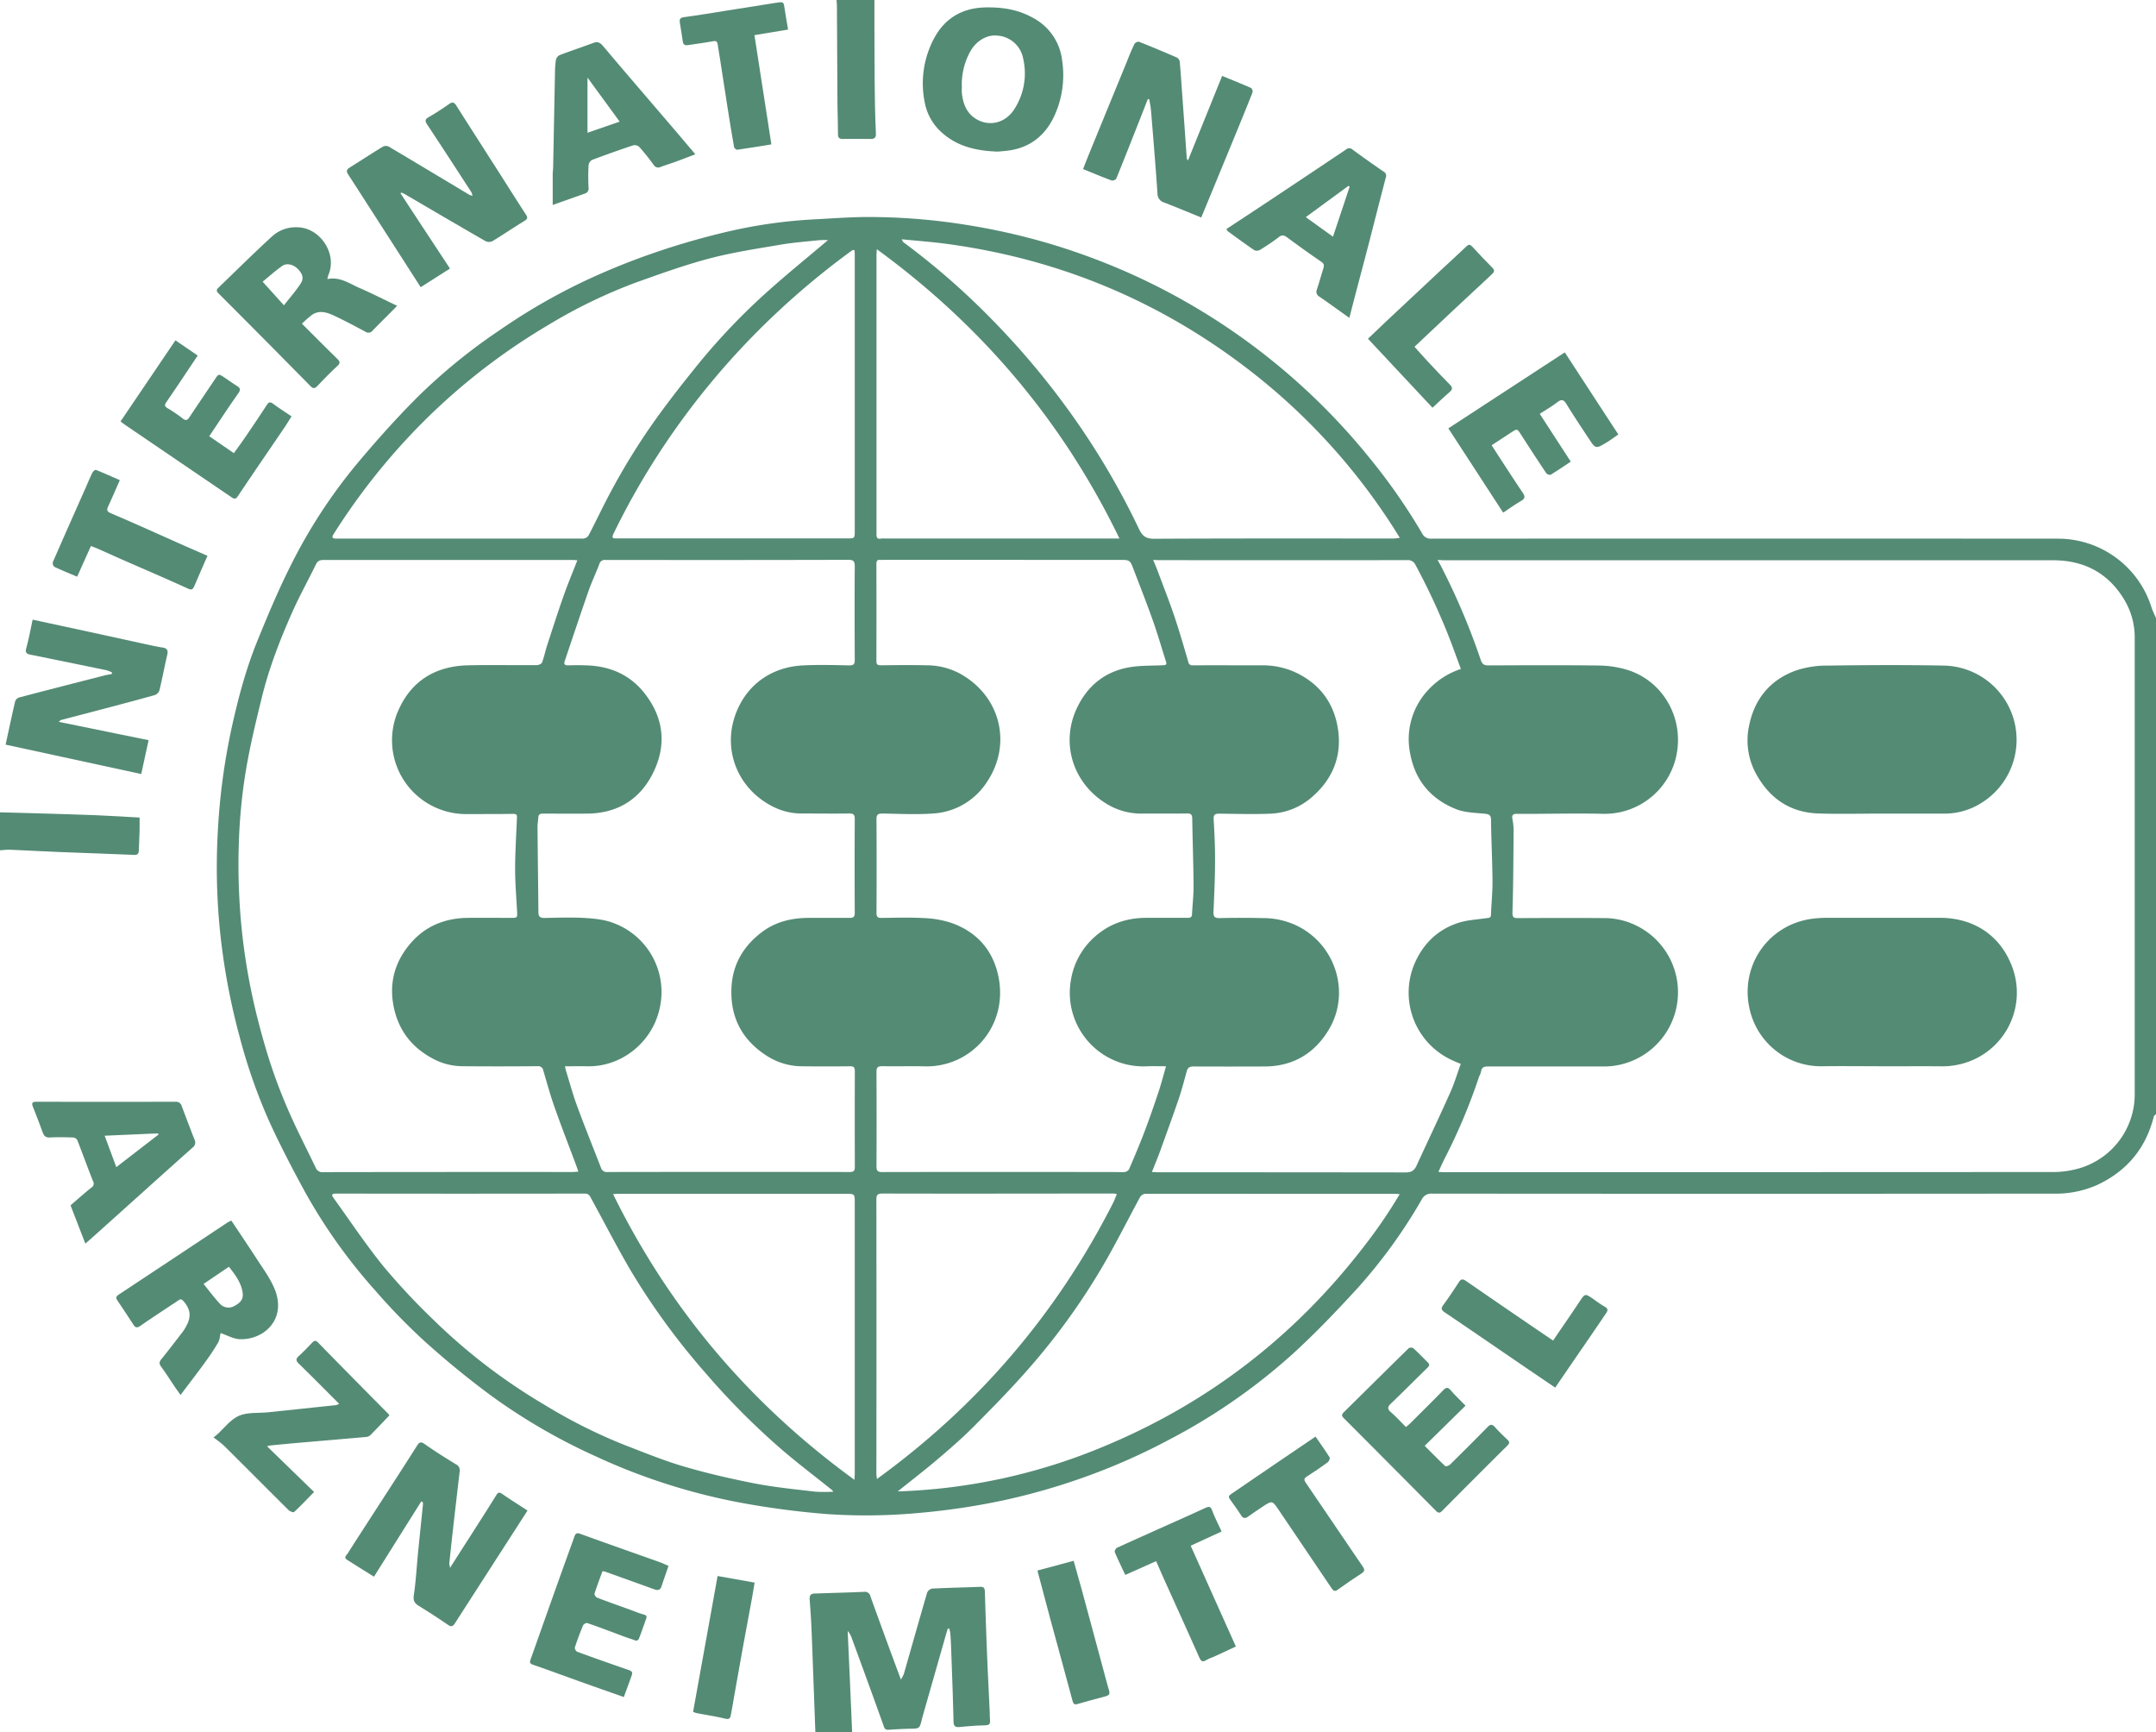 <?xml version="1.0" encoding="UTF-8"?>
<svg xmlns="http://www.w3.org/2000/svg" viewBox="0 0 925.9 743.8">
  <defs>
    <style>
      .cls-1 {
        fill: #548b75;
      }
    </style>
  </defs>
  <g id="Ebene_2" data-name="Ebene 2">
    <g id="Ebene_1-2" data-name="Ebene 1">
      <g>
        <path class="cls-1" d="M479.67,512.76a6.57,6.57,0,0,0-1.12-.28c-33.13,0-66.27.1-99.4,0-2.31,0-2.79.54-2.79,2.7q.09,58.75,0,117.52c0,.63.13,1.25.24,2.35,43.5-31.57,77.14-70.88,101.31-118.31.64-1.26,1.13-2.6,1.72-4Zm-216.37,0c24.46,49.66,58.92,90.13,103.65,122.64.06-1.23.13-2,.13-2.67q0-58.06,0-116.13c0-4,0-4-3.89-4H265.85c-.59,0-1.18,0-2.55.13ZM376.55,107c-.07,1.23-.14,1.94-.14,2.64q0,59.22,0,118.44c0,.52,0,1,0,1.58,0,1.19.43,1.87,1.78,1.62a9.93,9.93,0,0,1,1.81-.05H480.76C456.4,180.94,421.74,140,376.55,107Zm-9.59.37c-.54,0-.73,0-.83,0a336.38,336.38,0,0,0-48.47,42.87,326.78,326.78,0,0,0-28.77,35.64,317.9,317.9,0,0,0-25.4,43.24c-1.06,2.19,0,2.06,1.51,2.06h98.73c3.36,0,3.35,0,3.35-3.4V109.18c0-.57-.08-1.14-.12-1.81Zm-11.3-4.26a36.16,36.16,0,0,0-3.62,0c-5.61.6-11.25,1-16.8,1.94-10.16,1.74-20.4,3.27-30.35,5.88-10.57,2.78-20.92,6.5-31.23,10.18a220.62,220.62,0,0,0-38.55,18.65,270.62,270.62,0,0,0-58.88,47.06,278.34,278.34,0,0,0-33,42.58c-.26.41-.55,1-.4,1.37s.85.48,1.31.48c11.7,0,23.39,0,35.09,0,23.77,0,47.54,0,71.31,0a3,3,0,0,0,2.22-1.35c2.72-5.18,5.23-10.47,7.92-15.66A282.84,282.84,0,0,1,283.07,178c5.44-7.49,11.19-14.76,17-21.93a275.53,275.53,0,0,1,30.5-31.74c8.07-7.19,16.48-14,25.05-21.25Zm31.6-.36a7.8,7.8,0,0,0,.64,1.21A314.81,314.81,0,0,1,426,137.19a336.89,336.89,0,0,1,32.38,38.26,324.74,324.74,0,0,1,30.73,51.61c1.5,3.14,3,4.29,6.62,4.27,34.27-.18,68.54-.1,102.81-.11.75,0,1.5-.16,2.62-.28a267.18,267.18,0,0,0-62.84-70.62q-58.54-45.94-132.47-55.7c-6-.78-12-1.22-18.55-1.87Zm-29.33,537.8a7.11,7.11,0,0,0-.68-.81c-7.45-6-15.09-11.74-22.3-18a316.35,316.35,0,0,1-32.1-32.36,300.85,300.85,0,0,1-31.68-43.31c-6-10.19-11.42-20.77-17.12-31.16-.65-1.19-1-2.42-3-2.41q-53.43.09-106.88,0c-1.39,0-2,.45-1.05,1.71,7.21,10,14.05,20.31,21.82,29.85a289.57,289.57,0,0,0,21.8,23.22,248.74,248.74,0,0,0,47.08,35.9,225.2,225.2,0,0,0,34.72,17.39c8.4,3.23,16.76,6.67,25.38,9.18,10,2.93,20.24,5.27,30.49,7.26,8.48,1.64,17.13,2.46,25.72,3.49a67.43,67.43,0,0,0,7.82,0Zm27.58-.17a249.44,249.44,0,0,0,87.78-19c45.28-18.64,82.77-47.55,112.61-86.37a212.33,212.33,0,0,0,15.2-22.26c-1.11-.08-1.69-.15-2.27-.15h-46c-20.37,0-40.75-.05-61.13,0a3.07,3.07,0,0,0-2.14,1.49c-4.79,8.82-9.29,17.8-14.24,26.52A286.13,286.13,0,0,1,442,587.4c-7.42,8.5-15.34,16.59-23.3,24.6-5,5.07-10.42,9.79-15.86,14.42-5.66,4.81-11.56,9.32-17.36,14ZM495.23,240.43c.82,2,1.5,3.55,2.08,5.13,2.36,6.32,4.84,12.61,7,19s4.09,13.07,6,19.63a1.73,1.73,0,0,0,2,1.49c9.81-.06,19.62,0,29.43,0a33.78,33.78,0,0,1,14.69,3.06c10.56,5,16.72,13.49,18.25,24.92,1.5,11.13-2.36,20.64-10.73,28.12a28.77,28.77,0,0,1-18.17,7.59c-7.38.31-14.79.08-22.19,0-1.87,0-2.5.45-2.38,2.44.33,5.79.62,11.59.6,17.39,0,7.38-.34,14.76-.67,22.13-.1,2.11.34,2.94,2.66,2.88,6.27-.16,12.53-.13,18.8,0a33.71,33.71,0,0,1,13.38,2.82c17.41,7.73,24.41,29.05,14.58,45.24-6.19,10.21-15.39,15.6-27.47,15.65q-15.28.06-30.57,0c-1.54,0-2.42.46-2.83,1.93-1.12,4-2.12,8-3.46,11.9-2.57,7.54-5.31,15-8,22.49-1.07,2.93-2.28,5.79-3.54,9,1.09,0,1.82.1,2.54.1q53.22,0,106.43.07c2.42,0,3.7-.78,4.65-2.84,4.79-10.43,9.73-20.8,14.42-31.27,1.8-4,3.07-8.27,4.61-12.49-1.41-.59-2.52-1-3.6-1.53a31.88,31.88,0,0,1-16.51-40.91c3.65-8.87,10-15.2,19.14-18.14,3.81-1.22,8-1.4,12-2,1-.15,1.89,0,1.94-1.52.16-4.81.69-9.62.65-14.43-.07-8.73-.54-17.47-.64-26.2,0-2.24-.92-2.5-2.81-2.69-4.08-.41-8.42-.47-12.14-1.94-10.71-4.24-17.55-12.17-19.72-23.65a30.88,30.88,0,0,1,7.61-27.45,33.07,33.07,0,0,1,14.12-9.11l-4-10.85a286.26,286.26,0,0,0-15.46-33.75,3.57,3.57,0,0,0-3.69-2.13q-53.22.08-106.43,0Zm5.47,217.4c-2.87,0-5.34-.08-7.81,0a31.6,31.6,0,0,1-32.95-37.2A31.44,31.44,0,0,1,470.3,402.1c6.25-5.52,13.68-8,22-8q8.83,0,17.66,0c1.15,0,1.89-.18,1.95-1.53.21-4.12.7-8.25.67-12.37-.07-9.57-.42-19.13-.57-28.7,0-1.66-.51-2.23-2.22-2.21-6.5.09-13,0-19.48.05A28.33,28.33,0,0,1,475,345c-14.15-8.7-19.71-25.87-12.46-41.09,4.5-9.45,12-15.57,22.44-17.39,4.64-.81,9.45-.66,14.18-.87,1.11-.05,2.09.05,1.59-1.52-1.86-5.88-3.57-11.81-5.62-17.62-2.6-7.34-5.47-14.59-8.24-21.88-1.61-4.23-1.62-4.23-6.32-4.23H379.38a12.3,12.3,0,0,1-1.36,0c-1.3-.12-1.65.45-1.65,1.72q.06,20.83,0,41.67c0,1.54.52,1.89,2,1.87,6.56-.08,13.13-.14,19.7,0A30.29,30.29,0,0,1,412,289.1c17.67,9.54,22.9,30.42,11.7,46.89a29.58,29.58,0,0,1-23.28,13.33c-7.13.49-14.33.1-21.5,0-1.86,0-2.52.44-2.51,2.38q.12,20.16,0,40.31c0,1.8.66,2.14,2.26,2.12,5.89-.07,11.79-.25,17.66.05a44.5,44.5,0,0,1,11.5,1.85c11.44,3.75,18.7,11.86,21,23.53,4.17,21.15-11.88,38.79-31.66,38.31-6.11-.15-12.23.06-18.34-.07-2,0-2.43.65-2.42,2.47q.09,20.28,0,40.54c0,1.81.43,2.46,2.41,2.45q50.84-.09,101.68,0a12.22,12.22,0,0,0,2.71-.06,2.62,2.62,0,0,0,1.68-1.18c2.24-5.24,4.49-10.48,6.51-15.81,2.16-5.67,4.15-11.41,6.07-17.17,1.19-3.54,2.12-7.17,3.27-11.15Zm-258.08,0c.21.92.31,1.5.48,2.05,1.56,5,2.93,10.13,4.75,15.06,3.27,8.87,6.82,17.63,10.23,26.45a2.59,2.59,0,0,0,2.87,1.85q52-.09,103.94,0c1.73,0,2.23-.54,2.22-2.19q-.06-20.61,0-41.21c0-1.6-.56-2.06-2.13-2q-10.31.12-20.61,0a28.06,28.06,0,0,1-14.95-4.42c-10.5-6.69-15.74-16.23-15.31-28.79.34-10.28,5-18.25,13-24.35,5.93-4.49,12.79-6.13,20.11-6.16,5.89,0,11.78,0,17.67,0,1.67,0,2.2-.48,2.19-2.2q-.11-20.16,0-40.31c0-1.8-.58-2.34-2.36-2.31-6.8.09-13.59,0-20.39,0a27.23,27.23,0,0,1-12.6-3.06c-15.37-7.87-21.9-25.2-15.27-41,5-12,15.6-18.93,28.52-19.54,6.55-.31,13.13-.14,19.7,0,1.94,0,2.42-.5,2.4-2.4-.07-13.36-.1-26.72,0-40.08,0-2.34-.61-2.85-2.87-2.84q-47.89.12-95.79.05c-2.79,0-5.59,0-8.38,0a2.42,2.42,0,0,0-2.68,1.83c-1.46,3.86-3.25,7.59-4.61,11.48-3.49,10-6.82,20-10.21,30.06-.48,1.42,0,1.92,1.48,1.88,2.49-.07,5-.08,7.48,0,10.05.25,18.67,3.74,25.07,11.71,8.22,10.27,9.83,21.74,4.33,33.58s-15.27,18.24-28.64,18.38c-6.19.07-12.38,0-18.57,0-1.15,0-2.36-.12-2.49,1.55-.11,1.42-.37,2.84-.36,4.26.11,12.2.27,24.41.39,36.61,0,1.84.82,2.41,2.66,2.38,5.73-.12,11.49-.31,17.2,0,4.16.26,8.52.69,12.35,2.17A31.57,31.57,0,0,1,283,434.16c-3.47,13.64-16.18,23.94-30.67,23.68-3.08-.06-6.16,0-9.66,0Zm5.28-217.26c-.83-.06-1.41-.13-2-.13-3.92,0-7.85,0-11.77,0q-47.56,0-95.11,0c-1.63,0-2.6.38-3.35,1.91-3.29,6.75-6.94,13.32-10,20.16-5.33,11.94-10.07,24.14-13.2,36.85-2.66,10.81-5.29,21.67-7.07,32.64a240.79,240.79,0,0,0-2.83,29.85,280.29,280.29,0,0,0,.68,30.95,263.65,263.65,0,0,0,4,29.48c1.89,9.81,4.38,19.54,7.24,29.11a226.07,226.07,0,0,0,8.87,24.29c3.73,8.75,8.16,17.19,12.26,25.79a3,3,0,0,0,3.18,1.82q53.44-.09,106.89-.05c.79,0,1.59-.1,2.69-.17-.42-1.19-.71-2.09-1.05-3-3.07-8.22-6.26-16.4-9.18-24.67-1.82-5.16-3.27-10.46-4.82-15.71a2.21,2.21,0,0,0-2.54-1.88c-10.8.08-21.59.11-32.39,0a27,27,0,0,1-12.53-3.27c-8.77-4.66-14.47-11.74-16.64-21.55-2.4-10.82.31-20.36,7.56-28.48,6.35-7.12,14.66-10.29,24.14-10.4,6.11-.07,12.23,0,18.34,0,3,0,2.94,0,2.78-3-.32-6-.84-12-.83-18,0-7.14.48-14.29.75-21.43,0-1.13.42-2.25-1.52-2.22-6.64.11-13.28.06-19.92.09a32.08,32.08,0,0,1-12.93-2.58A31.65,31.65,0,0,1,171,305.19c5.59-12.84,16-19.17,29.87-19.51,9.88-.24,19.77,0,29.66-.09.78,0,2-.53,2.26-1.12.91-2.46,1.42-5.07,2.24-7.57,2.3-7.07,4.58-14.16,7.05-21.17,1.76-5,3.81-9.88,5.87-15.16Zm369.46-.14c.72,1.3,1.17,2,1.57,2.83a291.63,291.63,0,0,1,16.94,40c.7,2.07,1.55,2.46,3.45,2.45,15.78-.06,31.56-.15,47.34.05a44.1,44.1,0,0,1,12,1.81c15.56,4.69,25.13,21.16,21,38a31.49,31.49,0,0,1-31,23.87c-9.73-.23-19.47-.05-29.21,0-2.72,0-5.44,0-8.16,0-1.42,0-2.08.52-1.81,2.08a26.37,26.37,0,0,1,.54,4.92c-.08,11.74-.12,23.49-.49,35.22-.08,2.42.65,2.56,2.54,2.55,12.23-.05,24.46-.1,36.69,0a31.11,31.11,0,0,1,14.35,3.41,31.86,31.86,0,0,1-13.73,60.3H674.61c-11.85,0-23.71,0-35.56,0-1.67,0-2.77.31-3,2.21a10.37,10.37,0,0,1-.83,2.08,247.61,247.61,0,0,1-14.82,35.26c-.92,1.8-1.72,3.67-2.69,5.75,1.08,0,1.6.09,2.12.09q131.25,0,262.49-.07a40.18,40.18,0,0,0,11.3-1.8,33.09,33.09,0,0,0,23.14-31.4q0-98.07,0-196.14a31.43,31.43,0,0,0-4.56-16.54c-6.94-11.43-17.3-16.79-30.49-16.79q-130.8,0-261.59,0ZM925.9,478.35c-.33.36-.84.67-.95,1.09-3.44,13.62-11.52,23.36-24.25,29.33a43.79,43.79,0,0,1-18.88,3.75q-133.4.12-266.8,0a4.5,4.5,0,0,0-4.46,2.53,223.7,223.7,0,0,1-27.34,37.82c-9,9.83-18.22,19.5-28.06,28.48a255.61,255.61,0,0,1-53,36.78,270.94,270.94,0,0,1-37.21,16.39,279.26,279.26,0,0,1-33.79,9.64,298.58,298.58,0,0,1-36.82,5.49,246.08,246.08,0,0,1-39.05.47,359.84,359.84,0,0,1-37.11-4.87,262.83,262.83,0,0,1-62.49-20,253.51,253.51,0,0,1-44.35-25.68c-10-7.35-19.63-15.24-28.85-23.53a263.14,263.14,0,0,1-21.41-22,233.57,233.57,0,0,1-30.28-42.59c-5.51-10.15-10.87-20.4-15.61-30.92a236.9,236.9,0,0,1-12.43-35.93,283.2,283.2,0,0,1-8.21-44.15,273.15,273.15,0,0,1-1-43.56A277.69,277.69,0,0,1,99.6,312c2.74-12.37,6-24.59,10.73-36.32,4.4-10.82,8.91-21.63,14.12-32.07a226.57,226.57,0,0,1,29.06-44.72c8.23-9.81,16.78-19.39,25.83-28.43a244.32,244.32,0,0,1,35.15-28.63,259,259,0,0,1,36.37-21.08,298.16,298.16,0,0,1,27.67-11.36,323.13,323.13,0,0,1,31.08-9.24,211.38,211.38,0,0,1,39-5.9c8-.4,16.08-1.07,24.12-1.07a264.4,264.4,0,0,1,41.37,3.24A281.38,281.38,0,0,1,452,105a284.63,284.63,0,0,1,36.34,13.81A279.13,279.13,0,0,1,589,197.67,254.39,254.39,0,0,1,610.72,229a4,4,0,0,0,3.91,2.29q134.65-.09,269.3,0a42.1,42.1,0,0,1,40,29.39c.53,1.64,1.31,3.19,2,4.78v212.9Z" transform="translate(0 0)"></path>
        <path class="cls-1" d="M350.16,743.8q-.46-12.63-.93-25.27c-.25-6.77-.48-13.55-.78-20.32-.17-3.67-.43-7.34-.71-11-.18-2.25.3-3,2.5-3,6.92-.24,13.85-.4,20.77-.7a2.41,2.41,0,0,1,2.79,1.89c2.7,7.56,5.47,15.1,8.23,22.64,1.55,4.21,3.12,8.42,4.86,13.1a13.23,13.23,0,0,0,1.26-2.36c3.34-11.63,6.61-23.29,10-34.9a3,3,0,0,1,2.16-1.78c6.85-.35,13.71-.47,20.56-.75,1.8-.08,2.05.71,2.09,2.28q.42,14.11,1,28.22c.33,8,.74,15.93,1.11,23.9,0,.37,0,.75,0,1.13.28,4,.28,3.88-3.84,4-3,.09-6,.38-9,.65-1.8.17-2.7-.15-2.74-2.34-.22-10.31-.64-20.62-1-30.92q-.12-3.51-.37-7a11.35,11.35,0,0,0-.49-2h-.6c-.47,1.6-1,3.19-1.41,4.79q-4.74,16.61-9.47,33.19c-.09.29-.16.58-.23.88-1,4.15-1,4.09-5.22,4.15-3,.05-6,.25-9,.43-1.08.07-1.65-.06-2.11-1.34-4.55-12.79-9.23-25.53-13.9-38.27a9,9,0,0,0-1.65-2.8q1,21.75,1.91,43.5Z" transform="translate(0 0)"></path>
        <path class="cls-1" d="M0,348.8l19.07.52c7.44.23,14.88.42,22.32.72,6.15.25,12.29.65,18.56,1,0,1.84,0,3.54,0,5.24-.08,3-.2,6-.33,9-.06,1.22-.49,1.86-2,1.79-10.52-.46-21-.79-31.57-1.21-7.21-.29-14.41-.69-21.62-1-1.48-.06-3,.16-4.45.24V348.8Z" transform="translate(0 0)"></path>
        <path class="cls-1" d="M375.52,0c0,8.44,0,16.88.06,25.33q0,9.84.18,19.68c.07,4.14.22,8.28.4,12.41.07,1.67-.62,2.28-2.28,2.25-4-.08-8-.06-12,0-1.43,0-2-.51-2-2,0-4.36-.2-8.73-.23-13.1-.1-14-.15-27.92-.23-41.87,0-.91-.11-1.81-.17-2.71Z" transform="translate(0 0)"></path>
        <path class="cls-1" d="M515.81,93.37C510.33,91.12,505.23,89,500.08,87a4,4,0,0,1-3-3.91c-.8-11.87-1.8-23.73-2.77-35.59-.14-1.65-.5-3.29-.76-4.93l-.63,0q-1.86,4.77-3.74,9.54c-3.25,8.23-6.48,16.46-9.82,24.65a2.23,2.23,0,0,1-2,.73c-4-1.49-7.93-3.15-12.23-4.89,1-2.61,2-5.1,3-7.57q7.89-19.27,15.8-38.53c1-2.57,2.06-5.16,3.27-7.65a2.19,2.19,0,0,1,1.91-.93c5.44,2.15,10.84,4.41,16.21,6.74a2.56,2.56,0,0,1,1.31,1.72c.44,4.79.74,9.59,1.09,14.39q1,13.62,1.94,27.24c0,.18.21.35.53.88,4.93-12.23,9.77-24.18,14.66-36.29,4.33,1.77,8.42,3.4,12.45,5.18a2.06,2.06,0,0,1,.6,1.89c-2.33,5.94-4.76,11.84-7.18,17.74q-5.13,12.48-10.3,25c-1.51,3.66-3,7.31-4.59,11.08Z" transform="translate(0 0)"></path>
        <path class="cls-1" d="M193.32,673.13c3-4.74,5.67-8.89,8.31-13,3.83-6,7.7-12,11.46-18.08.79-1.28,1.29-1.48,2.59-.58,3.51,2.44,7.14,4.69,10.87,7.12l-10.18,15.8q-10.5,16.3-21,32.61c-.88,1.39-1.56,1.64-3,.66q-6.12-4.2-12.46-8.09c-1.86-1.15-2.55-2.25-2.19-4.67.9-6,1.22-12.12,1.81-18.19.69-7,1.43-13.91,2.13-20.87a4.34,4.34,0,0,0-.12-.86l-.61-.33L160.6,677c-4-2.5-7.79-4.87-11.58-7.28-1.54-1-.22-1.9.25-2.63,3.73-5.9,7.56-11.76,11.35-17.63,6.15-9.53,12.33-19,18.42-28.62,1-1.62,1.67-2,3.44-.72,4.34,3.08,8.87,5.89,13.41,8.67a2.83,2.83,0,0,1,1.5,3.17q-1.47,12.55-2.91,25.13c-.54,4.71-1,9.43-1.53,14.14a10.11,10.11,0,0,0,.37,2Z" transform="translate(0 0)"></path>
        <path class="cls-1" d="M172,83c7,10.71,14.08,21.43,21.24,32.31l-12.58,8c-2.74-4.26-5.36-8.36-8-12.46q-11.56-18-23.16-36c-.89-1.38-.61-2.1.67-2.9,4.78-3,9.48-6.08,14.29-9a2.9,2.9,0,0,1,2.49,0c11.55,6.84,23.05,13.77,34.57,20.67a8.91,8.91,0,0,0,1.39.47,6.69,6.69,0,0,0-.47-1.56c-6.3-9.71-12.59-19.43-19-29.08-1-1.5-.93-2.22.66-3.15,3-1.73,5.9-3.6,8.7-5.6,1.53-1.09,2.28-.75,3.2.69,5.42,8.57,10.91,17.09,16.37,25.64,4.49,7,8.92,14.08,13.47,21.07.89,1.37.73,1.93-.66,2.78-4.61,2.81-9.07,5.86-13.69,8.65a3.45,3.45,0,0,1-3,0c-11.71-6.73-23.36-13.58-35-20.38a6.76,6.76,0,0,0-1.19-.44L172,83Z" transform="translate(0 0)"></path>
        <path class="cls-1" d="M48.11,288.72a15.05,15.05,0,0,0-2.35-.92Q29.4,284.4,13,281.08c-1.65-.33-2.22-.91-1.71-2.78,1.09-4,1.82-8,2.73-12.23l12.76,2.75,17.65,3.82,17.85,3.9c2.43.52,4.85,1.09,7.3,1.46,2,.3,2.75,1,2.25,3.16-1.19,5.06-2.13,10.17-3.35,15.22a3.32,3.32,0,0,1-2,2.07c-7.9,2.22-15.84,4.3-23.77,6.39-5.52,1.46-11.05,2.88-16.57,4.34-.19,0-.33.27-.89.77l38.57,7.87c-1.08,4.95-2.08,9.55-3.17,14.53L2.41,319.73c1.4-6.42,2.68-12.51,4.1-18.58a2.75,2.75,0,0,1,1.71-1.67c12.15-3.2,24.32-6.31,36.49-9.42,1.07-.28,2.18-.43,3.28-.64l.12-.7Z" transform="translate(0 0)"></path>
        <path class="cls-1" d="M413.07,37.17c0,.9-.08,1.82,0,2.71.44,4.16,1.69,8,5.21,10.59,5.66,4.14,13.08,2.8,17.15-3.33a28.24,28.24,0,0,0,4-21.85,12.08,12.08,0,0,0-11.08-10c-4.72-.52-9.51,2.46-12.05,7.52a29.32,29.32,0,0,0-3.24,14.36Zm15.5,27.93c-9.27-.32-17.34-2.16-24-8.1a22.79,22.79,0,0,1-7.46-13.11,41,41,0,0,1,4.13-27.6c4.62-8.48,11.92-12.79,21.62-13.1C430.07,3,437,4,443.36,7.52a23.81,23.81,0,0,1,12.8,18.57,42,42,0,0,1-3.52,24c-3.77,7.92-10,13.07-18.9,14.46-1.92.3-3.88.41-5.17.54Z" transform="translate(0 0)"></path>
        <path class="cls-1" d="M98.3,543.93l-10.87,7.36c2.43,3,4.55,5.89,7,8.5a5,5,0,0,0,6.18,1c3.07-1.65,4.09-3.27,3.5-6.32-.78-4.07-3.22-7.28-5.79-10.53Zm1.07-19.82c3.72,5.6,7.46,11.14,11.09,16.73,2.44,3.78,5.15,7.46,7,11.52,6.4,13.79-4.06,23.06-14.48,22.66-2.75-.11-5.45-1.7-8.24-2.63-.27,1.08-.33,2.8-1.09,4.11a100.63,100.63,0,0,1-5.86,8.82c-3.27,4.49-6.67,8.89-10.26,13.65-.86-1.22-1.71-2.39-2.52-3.58-1.94-2.87-3.78-5.8-5.82-8.59-1-1.32-.77-2.13.2-3.33,3.14-3.84,6.14-7.8,9.16-11.73a16.89,16.89,0,0,0,1.31-2.11c2.44-4.25,2-7.54-1.23-11.12-1-1.11-1.69-.37-2.49.16-5.31,3.54-10.67,7-15.91,10.65-1.48,1-2.17.7-3-.62-2.24-3.48-4.54-6.92-6.85-10.36-.67-1-.6-1.66.5-2.39q23.4-15.47,46.76-31a13.83,13.83,0,0,1,1.72-.84Z" transform="translate(0 0)"></path>
        <path class="cls-1" d="M121.94,131.09c2.59-3.33,5.19-6.24,7.27-9.48,1.43-2.22.61-4.34-1.61-6.41-1.82-1.69-4.52-2.35-6.42-1-3.08,2.19-5.91,4.73-8.39,6.75l9.15,10.14Zm7.72,7.89c5.23,5.21,10.16,10.19,15.18,15.09,1.17,1.14,1.38,1.83.06,3.06-3,2.77-5.82,5.69-8.64,8.63-1.07,1.11-1.81,1.18-2.95,0q-19.69-20-39.51-39.83c-.86-.86-.91-1.51-.13-2.26,7.75-7.47,15.39-15.06,23.34-22.32a15.13,15.13,0,0,1,10.59-3.77c9.89.1,17.35,11.42,13.43,20.5a12,12,0,0,0-.43,1.75c5.41-1.13,9.44,1.93,13.77,3.81,5.36,2.33,10.57,5,16.18,7.66l-3,3.06c-2.5,2.51-5.05,5-7.49,7.54a2.26,2.26,0,0,1-3.16.52c-4.29-2.3-8.59-4.6-13-6.68-3.21-1.51-6.63-2.85-10-.48a48.31,48.31,0,0,0-4.21,3.69Z" transform="translate(0 0)"></path>
        <path class="cls-1" d="M68.14,487.11c-.13-.15-.25-.31-.37-.46l-22.82,1,5,13.49,18.14-14ZM36.66,534c-2.16-5.57-4.22-10.91-6.37-16.46,2.93-2.52,5.85-5.12,8.88-7.57a2,2,0,0,0,.77-2.82c-2.33-5.85-4.45-11.79-6.76-17.65a2.37,2.37,0,0,0-1.81-1.09c-3.32-.11-6.64-.18-10,0-1.83.09-2.52-.76-3.07-2.26-1.34-3.66-2.72-7.31-4.17-10.93-.65-1.62-.25-2.15,1.5-2.15q29.88.06,59.76,0a2.5,2.5,0,0,1,2.66,1.9c1.81,4.76,3.59,9.54,5.46,14.29a2.7,2.7,0,0,1-.82,3.51c-8.34,7.39-16.61,14.86-24.9,22.3L41,530.15c-1.32,1.19-2.68,2.36-4.38,3.85Z" transform="translate(0 0)"></path>
        <path class="cls-1" d="M579.62,80.15l-.53-.34L560.77,93.24l11.68,8.39,7.17-21.48Zm-.18,56.31c-4.62-3.28-8.69-6.23-12.82-9.09a2.34,2.34,0,0,1-1.1-3c1-3,1.81-6,2.76-9,.4-1.26.45-2.13-.88-3-5-3.39-9.84-6.91-14.68-10.47-1.28-.94-2.18-1.15-3.56-.08-2.55,2-5.26,3.74-8,5.45a2.79,2.79,0,0,1-2.42.2c-3.86-2.61-7.61-5.38-11.38-8.12-.28-.2-.41-.59-.69-1,6-3.94,11.87-7.8,17.73-11.69q16.8-11.16,33.57-22.4a2.09,2.09,0,0,1,2.93,0c4.35,3.22,8.79,6.32,13.24,9.4a2,2,0,0,1,1,2.58c-2.5,9.46-4.88,18.95-7.33,28.42-1.92,7.43-3.91,14.85-5.86,22.27-.81,3.11-1.6,6.21-2.49,9.65Z" transform="translate(0 0)"></path>
        <path class="cls-1" d="M252.3,57l13.81-4.78L252.3,33.32V57ZM237.36,88c0-4.54,0-8.81,0-13.07,0-1,.17-2.1.19-3.16.27-13.48.51-27,.79-40.45a37.2,37.2,0,0,1,.4-5.6,3.12,3.12,0,0,1,1.59-2.06c4.76-1.81,9.61-3.41,14.38-5.2,1.82-.68,2.89-.33,4.2,1.22,9.81,11.63,19.75,23.15,29.64,34.71,3.27,3.83,6.52,7.68,10.07,11.86-3,1.13-5.81,2.22-8.65,3.26-2.05.74-4.14,1.37-6.19,2.14a2.3,2.3,0,0,1-3.09-.9c-1.9-2.61-3.92-5.16-6.07-7.58a3,3,0,0,0-2.61-.8q-9,3-17.82,6.33a3.16,3.16,0,0,0-1.44,2.39,94.07,94.07,0,0,0,0,9.5,2.21,2.21,0,0,1-1.65,2.54L237.36,88Z" transform="translate(0 0)"></path>
        <path class="cls-1" d="M629.36,603.59,611.84,620.8c3.15,3.16,5.92,6,8.82,8.71.27.25,1.62-.21,2.12-.71q8.06-7.92,16-16c1.25-1.29,2-1.39,3.26,0,1.64,1.86,3.44,3.59,5.26,5.29,1,.91,1.12,1.55.08,2.58q-14.11,14-28.13,28.15c-1,1-1.67.82-2.6-.12q-19.73-19.92-39.54-39.76c-1-1-1-1.59,0-2.57,9.29-9.15,18.54-18.35,27.86-27.47a2,2,0,0,1,2,0c2.18,2,4.21,4.1,6.29,6.18,1,1,.33,1.65-.45,2.4-5.17,5.06-10.27,10.2-15.5,15.2-1.52,1.46-1.53,2.34.07,3.73,2.22,1.91,4.19,4.1,6.42,6.33.6-.52,1.19-1,1.7-1.47,4.81-4.79,9.65-9.56,14.38-14.42,1.21-1.23,2-1.22,3.08.05,2,2.29,4.25,4.44,6.47,6.74Z" transform="translate(0 0)"></path>
        <path class="cls-1" d="M287.1,672.34c-1.05,3.09-2.06,5.92-3,8.77-.62,1.95-1.87,1.77-3.38,1.22q-10.47-3.8-21-7.54a5.77,5.77,0,0,0-1-.14c-1.15,3.19-2.37,6.39-3.41,9.65-.13.42.55,1.48,1.07,1.68,4.69,1.8,9.43,3.47,14.15,5.18,2,.71,3.91,1.55,5.93,2.08,1.28.33,1.39.9,1,1.92-1,2.76-1.94,5.53-3,8.27-.63,1.7-2,.78-2.88.48-3.21-1-6.35-2.28-9.52-3.44s-6.58-2.49-9.92-3.57c-.44-.15-1.52.51-1.74,1-1.29,3.12-2.48,6.29-3.53,9.49a2.14,2.14,0,0,0,1,1.85c7.26,2.65,14.56,5.21,21.86,7.74,1.11.38,2.12.76,1.64,2.15-1.1,3.17-2.29,6.31-3.47,9.55-6.43-2.28-12.64-4.45-18.83-6.66-6.71-2.4-13.39-4.89-20.12-7.2-1.44-.49-1.54-1.05-1.1-2.28,3.83-10.74,7.62-21.5,11.45-32.24,2.44-6.85,4.94-13.68,7.38-20.54.46-1.29.95-1.72,2.48-1.17,11.49,4.17,23,8.21,34.56,12.31,1,.37,2,.88,3.26,1.41Z" transform="translate(0 0)"></path>
        <path class="cls-1" d="M89.86,187.31l10.58,7.27c1.59-2.22,3.18-4.36,4.68-6.56,3.17-4.66,6.35-9.32,9.4-14.06.89-1.37,1.51-1.53,2.83-.55,2.45,1.83,5.05,3.47,7.86,5.37-1.09,1.7-2.08,3.36-3.16,4.95-6.64,9.76-13.33,19.49-19.89,29.3-.91,1.35-1.54,1.3-2.67.52Q76.6,198,53.69,182.4c-.62-.42-1.2-.89-1.93-1.44l23.58-34.83,9.56,6.54c-4.58,6.84-8.93,13.42-13.41,19.91-1,1.4-.77,1.95.6,2.77a55.64,55.64,0,0,1,6.33,4.32c1.3,1,2,.86,2.87-.44,3.62-5.45,7.3-10.86,10.95-16.29,1.66-2.48,1.64-2.5,4.08-.88,1.82,1.21,3.58,2.5,5.42,3.65,1.43.88,1.71,1.59.61,3.15-4.23,6-8.27,12.17-12.49,18.45Z" transform="translate(0 0)"></path>
        <path class="cls-1" d="M672,151.3c7.73,11.86,15.23,23.37,23,35.24-1.71,1.18-3.35,2.43-5.1,3.48-4.63,2.77-4.67,2.75-7.63-1.75-3.22-4.9-6.49-9.76-9.54-14.76-1.22-2-2.15-2.18-4-.76-2.24,1.74-4.73,3.16-7.48,4.95l13.32,20.52c-2.9,1.92-5.72,3.86-8.64,5.63a2.14,2.14,0,0,1-1.89-.69c-3.68-5.49-7.28-11-10.85-16.58-1.62-2.51-1.64-2.56-4.12-.94l-8.49,5.55c4.55,7,8.87,13.73,13.36,20.38,1.13,1.69,1,2.53-.75,3.55-2.59,1.49-5,3.24-7.65,5L622,183.93l50-32.63Z" transform="translate(0 0)"></path>
        <path class="cls-1" d="M91.72,617.2c1.12-.92,1.3-1.06,1.47-1.21,3.11-2.78,5.82-6.5,9.45-8.08s8.28-1.08,12.48-1.51q14.59-1.51,29.17-3.08a6.13,6.13,0,0,0,1.37-.54c-5.85-5.85-11.5-11.58-17.26-17.19-1.35-1.31-1.49-2.1,0-3.4,2-1.79,3.85-3.81,5.75-5.76.81-.83,1.44-1,2.42,0q15,15.35,30.15,30.61a5.67,5.67,0,0,1,.51.69c-2.81,2.93-5.48,5.77-8.23,8.54a3,3,0,0,1-1.78.73c-9.88.88-19.78,1.71-29.67,2.57-3.82.33-7.63.7-11.44,1.08a9.5,9.5,0,0,0-1.42.36l20.19,19.62c-3.38,3.45-5.9,6.12-8.59,8.61-.3.27-1.78-.27-2.34-.82-9.26-9.18-18.45-18.44-27.7-27.63a51.18,51.18,0,0,0-4.51-3.54Z" transform="translate(0 0)"></path>
        <path class="cls-1" d="M496.53,670.31l-13.27,5.93c-1.57-3.33-3.15-6.54-4.53-9.83-.18-.42.47-1.61,1-1.85,9.68-4.41,19.4-8.73,29.1-13.08,2.94-1.31,5.87-2.67,8.8-4,1.28-.58,2.22-.88,2.9,1,1.09,3,2.61,5.86,4.09,9.11l-13.28,6.11c6.47,14.43,12.87,28.71,19.41,43.28L521,711.5a21.51,21.51,0,0,0-2.9,1.26c-1.88,1.23-2.46.26-3.2-1.39-4.83-10.89-9.77-21.72-14.67-32.58-1.22-2.71-2.39-5.44-3.73-8.48Z" transform="translate(0 0)"></path>
        <path class="cls-1" d="M338.47,12.69,324,15.09c2.42,15.65,4.83,31.2,7.27,46.91-5.07.82-9.87,1.62-14.69,2.3-.4.06-1.25-.7-1.34-1.18-1.07-6.07-2.06-12.16-3-18.25-1-6.32-1.95-12.64-2.94-19-.35-2.31-.74-4.61-1.11-6.91-.19-1.22-.73-1.51-2-1.26-3.54.69-7.13,1.1-10.69,1.66-1.4.23-2.1-.18-2.29-1.67-.33-2.61-.84-5.2-1.23-7.81-.18-1.24-.25-2.24,1.61-2.49,6.27-.83,12.5-1.9,18.74-2.88,7.07-1.11,14.13-2.26,21.19-3.35C336.6.72,336.55.78,337,4c.38,2.75.91,5.48,1.45,8.66Z" transform="translate(0 0)"></path>
        <path class="cls-1" d="M51.47,206.15c-1.78,4-3.31,7.6-4.95,11.13-.66,1.45-.84,2.26,1,3.06C56.32,224.07,65,228,73.68,231.87c5,2.24,10.11,4.46,15.42,6.79-.71,1.61-1.4,3.15-2.07,4.7-1.23,2.82-2.42,5.66-3.67,8.47-.51,1.12-1,1.65-2.56.93-9.34-4.26-18.78-8.29-28.18-12.42-3.57-1.56-7.11-3.19-10.67-4.76-.88-.39-1.8-.7-2.9-1.13l-5.92,13.17c-3.4-1.44-6.64-2.75-9.79-4.24a2.18,2.18,0,0,1-.66-2c4.7-10.79,9.49-21.54,14.26-32.3.91-2.06,1.75-4.15,2.76-6.16.26-.53,1.18-1.29,1.49-1.16,3.43,1.37,6.81,2.89,10.28,4.41Z" transform="translate(0 0)"></path>
        <path class="cls-1" d="M564.92,616.8c2.16,3.12,4.23,6,6.11,9,.25.38-.29,1.67-.82,2.06-2.9,2.12-5.88,4.16-8.92,6.09-1.26.8-1.41,1.39-.55,2.66,8.18,12,16.28,24,24.47,36,.95,1.37.92,2.07-.53,3-3.47,2.24-6.87,4.6-10.24,7-1.21.86-1.85.43-2.55-.61q-11.28-16.72-22.6-33.45c-2.93-4.34-2.9-4.38-7.23-1.51-2,1.33-4,2.67-5.94,4.08-1.27.91-2.18,1-3.14-.48-1.52-2.41-3.2-4.72-4.86-7-.88-1.22,0-1.71.82-2.29l19.35-13.2,16.63-11.28Z" transform="translate(0 0)"></path>
        <path class="cls-1" d="M607.47,148.9c2,2.22,3.87,4.37,5.81,6.44,3.09,3.3,6.18,6.61,9.37,9.81,1.3,1.3,1.17,2.12-.19,3.27-2.45,2.07-4.76,4.33-7.28,6.65l-27.7-29.62c2.62-2.51,5.09-4.89,7.59-7.24q11.53-10.83,23.09-21.62c3.85-3.6,7.75-7.14,11.57-10.77,1-1,1.65-.9,2.58.12q4.2,4.59,8.57,9c1.09,1.09.91,1.8-.13,2.76q-9.53,8.82-19,17.73c-4.66,4.37-9.3,8.76-14.29,13.46Z" transform="translate(0 0)"></path>
        <path class="cls-1" d="M667,575.59c3.88-5.71,7.63-11.15,11.31-16.65,2.39-3.6,2.34-3.63,6-1.14a51.48,51.48,0,0,0,4.85,3.27c1.64.86,1.27,1.79.52,2.89q-6,8.87-12.11,17.71l-9.69,14.14-13.26-9c-11.35-7.76-22.68-15.56-34.09-23.25-1.57-1.06-1.8-1.75-.64-3.31,2.32-3.15,4.48-6.42,6.61-9.7.92-1.42,1.67-1.5,3.08-.53,12.35,8.52,24.75,17,37.42,25.61Z" transform="translate(0 0)"></path>
        <path class="cls-1" d="M308.17,676.71l15.9,2.82c-.43,2.54-.8,4.89-1.23,7.24-1.26,6.88-2.56,13.75-3.81,20.63s-2.41,13.48-3.61,20.21c-.53,3-1,5.93-1.59,8.9-.24,1.3-.73,1.84-2.33,1.46-4.09-1-8.26-1.61-12.4-2.41a9.36,9.36,0,0,1-1.45-.55c3.5-19.37,7-38.71,10.52-58.3Z" transform="translate(0 0)"></path>
        <path class="cls-1" d="M445.56,674.34l15.52-4.17c1.18,4.2,2.33,8.23,3.44,12.28,1.65,6,3.26,12,4.89,18.07q2.94,10.89,5.87,21.78c.21.8.42,1.61.67,2.4.93,2.89.79,3.15-2.09,3.92-3.76,1-7.54,2-11.29,3.09-1.44.41-1.7-.54-2-1.51-1.19-4.35-2.34-8.71-3.53-13.07-2.05-7.55-4.13-15.1-6.17-22.66-1.78-6.59-3.51-13.21-5.35-20.13Z" transform="translate(0 0)"></path>
        <path class="cls-1" d="M808.35,457.83c-8.6,0-17.2-.12-25.8,0A31.36,31.36,0,0,1,752.46,437c-6.89-19.55,5.37-39.88,26-42.54a54.46,54.46,0,0,1,6.52-.38q24,0,48,0c14.71,0,26.27,7.6,31.29,21.43a31.55,31.55,0,0,1-17.16,39.68,33,33,0,0,1-13.83,2.66c-8.3-.07-16.6,0-24.9,0Z" transform="translate(0 0)"></path>
        <path class="cls-1" d="M808.23,349.34c-9.13,0-18.27.25-27.39-.06-12.07-.41-20.84-6.42-26.63-16.91a29.84,29.84,0,0,1-3.05-20.79c2.33-11.61,9.2-19.85,20.41-23.79a42.15,42.15,0,0,1,13.29-2c16.67-.23,33.36-.33,50,0a31.87,31.87,0,0,1,15.88,59.08,29.46,29.46,0,0,1-15.37,4.48q-13.57,0-27.16,0Z" transform="translate(0 0)"></path>
      </g>
    </g>
  </g>
</svg>
